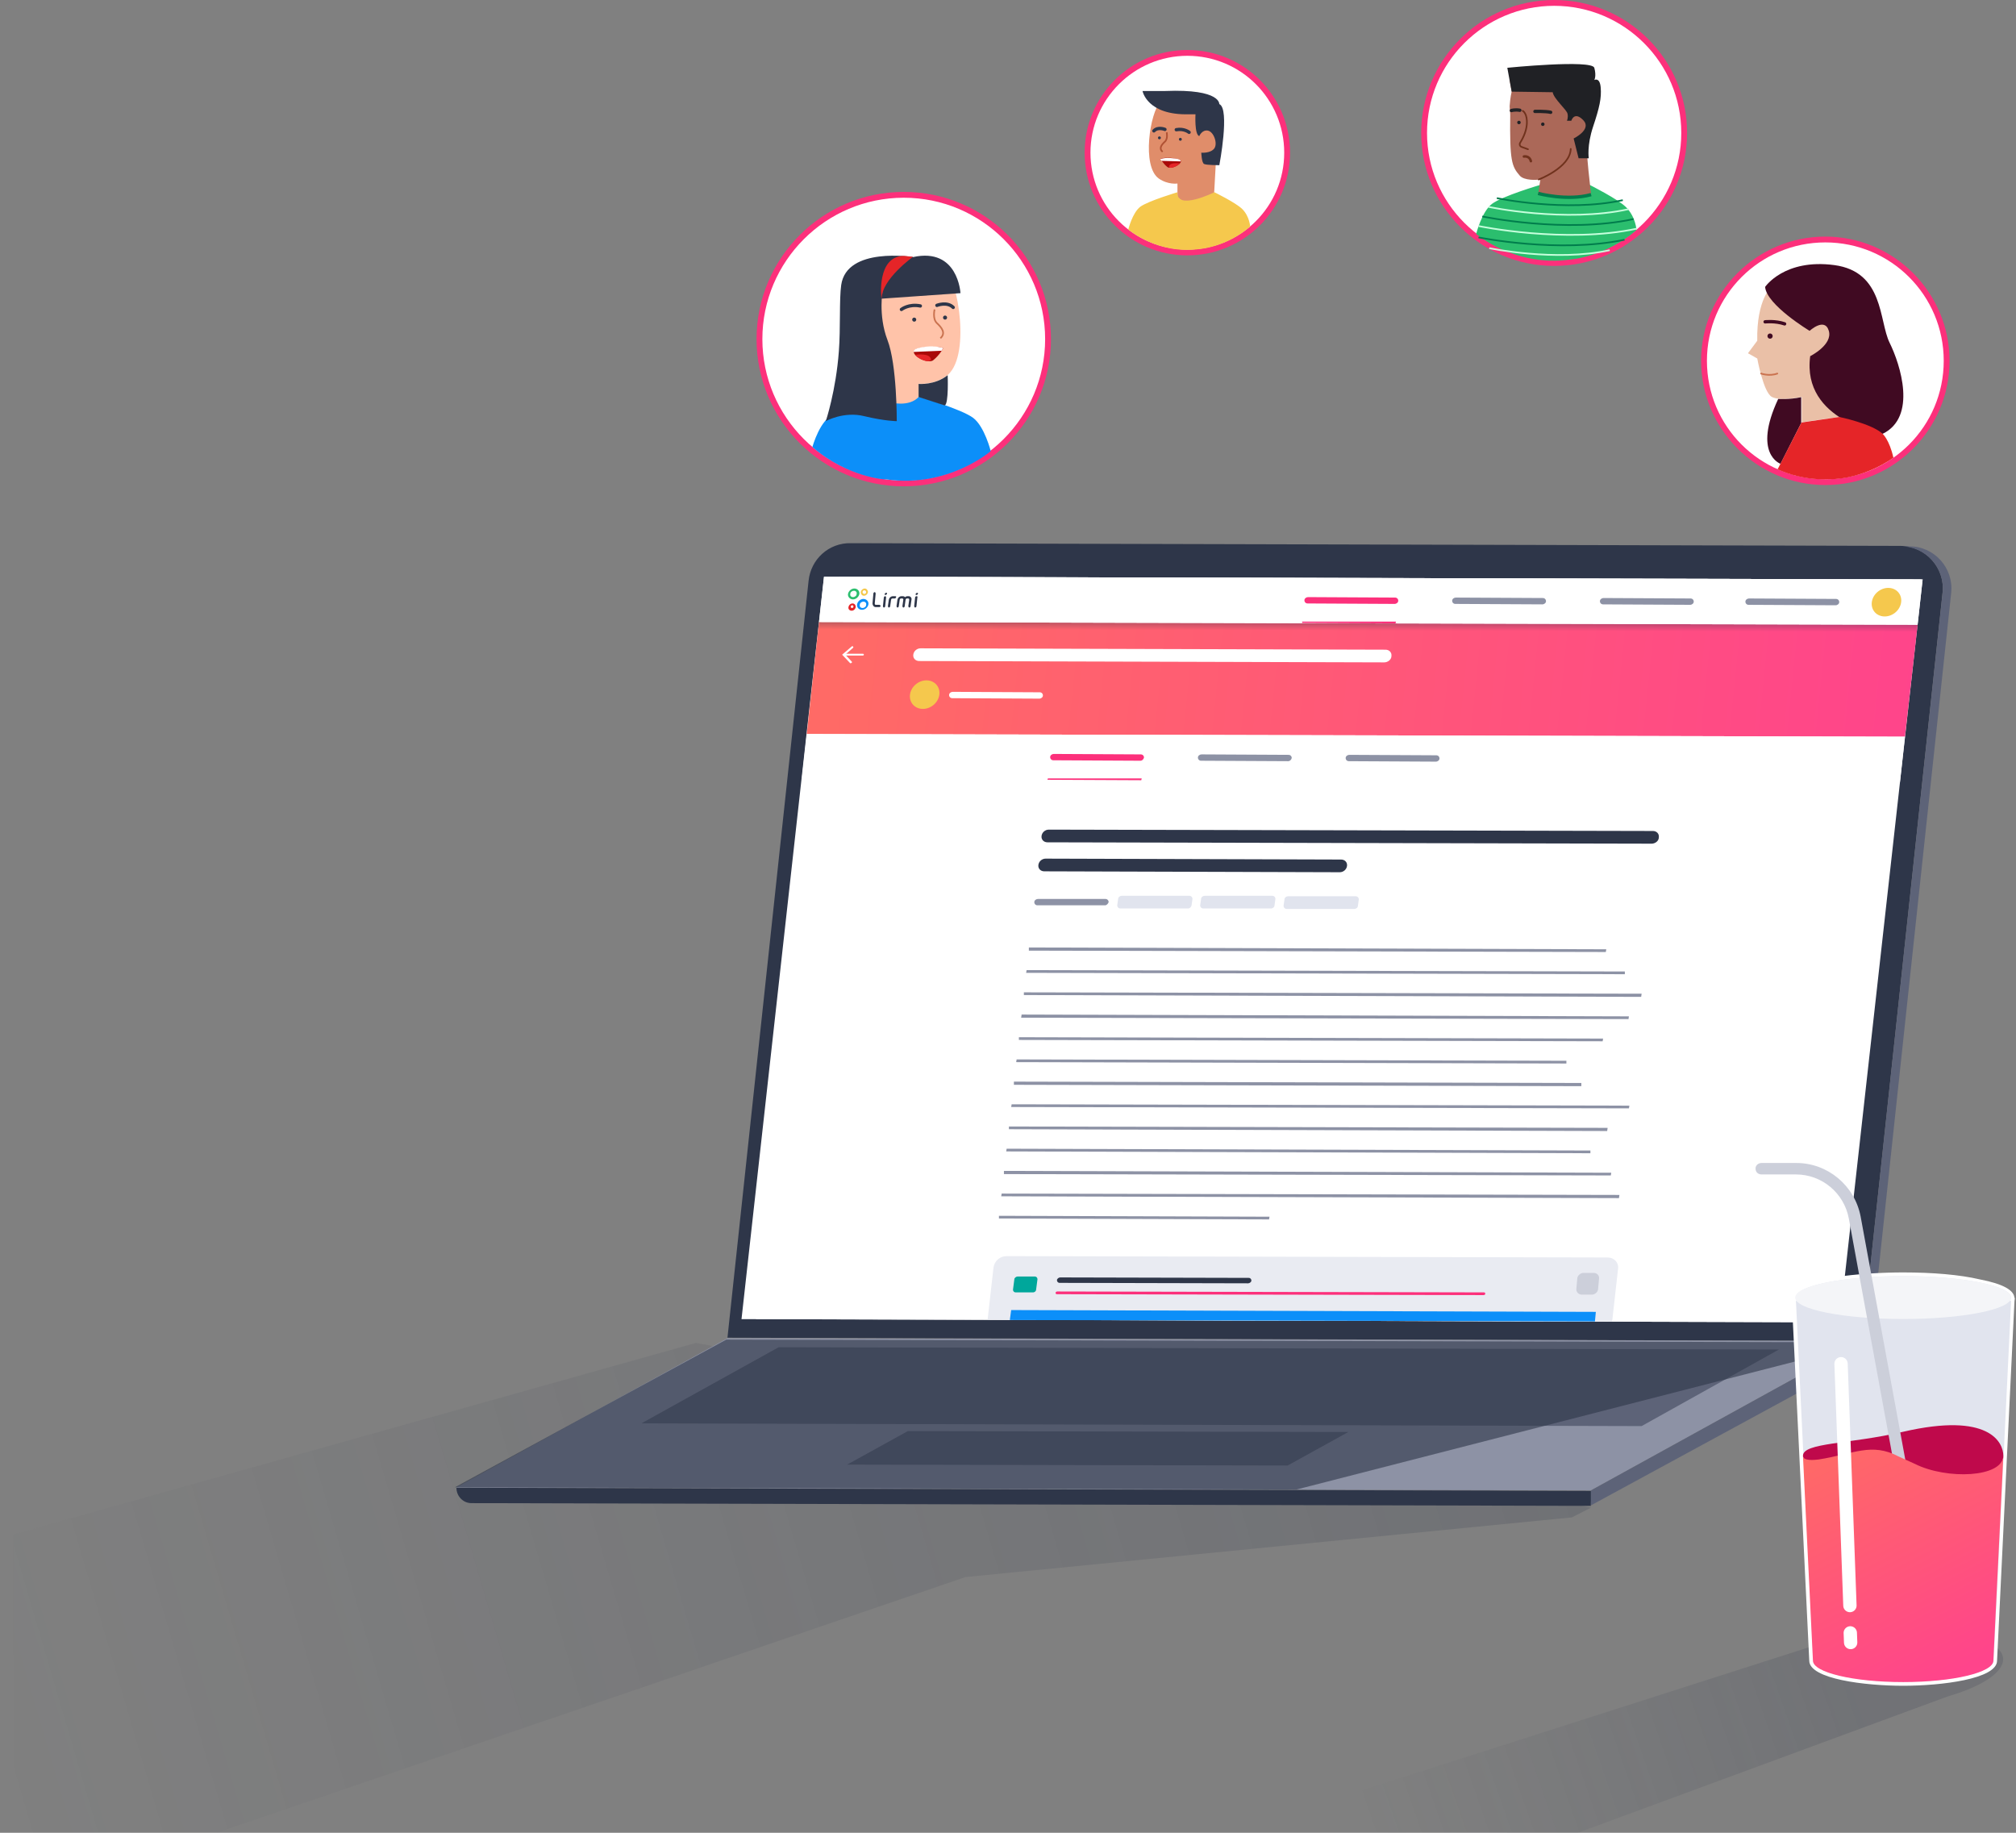 <svg width="605" height="550" viewBox="0 0 605 550" fill="none" xmlns="http://www.w3.org/2000/svg">
<rect x="0" y="0" width="605" height="550" fill="#808080" stroke="none"/>
<g clip-path="url(#clip0)">
<path d="M477.5 452.416L208.821 403L4 460.5V550H65L289.777 473.25L471.717 455.354L477.5 452.416Z" fill="url(#paint0_linear)" fill-opacity="0.2"/>
<path d="M558.888 402.386L218.311 401.434L242.657 174.292C243.337 167.763 248.778 162.867 255.307 163.003L570.313 163.819C577.794 163.819 583.778 170.347 582.962 177.828L558.888 402.386Z" fill="#2E3649"/>
<path d="M477.416 447.27L136.839 446.454L218.311 401.57L558.888 402.386L477.416 447.27Z" fill="#8D92A5"/>
<path d="M477.416 451.894L141.464 451.078C139.016 451.078 136.975 449.038 136.975 446.454L477.552 447.406L477.416 451.894Z" fill="#2E3649"/>
<path d="M557.256 408.37L477.416 451.758V447.27L558.888 402.385V404.698C558.888 406.194 558.208 407.554 557.256 408.37Z" fill="#5D6378"/>
<path d="M558.888 402.386L582.962 177.965C583.778 170.484 577.93 163.955 570.449 163.955H573.033C580.514 163.955 586.362 170.484 585.546 177.965L561.744 399.938C561.472 401.298 560.248 402.386 558.888 402.386Z" fill="#5D6378"/>
<path d="M551.407 396.809L226.88 395.857L251.906 173.068L576.433 173.884L551.407 396.809Z" fill="white"/>
<path d="M552.087 396.81L222.527 395.858L247.282 173.068L576.977 173.884L552.087 396.81Z" fill="white"/>
<path d="M571.673 221.08L242.113 220.264L245.786 186.669L575.481 187.485L571.673 221.08Z" fill="url(#paint1_linear)"/>
<path d="M575.209 189.661L245.649 188.845L245.785 186.669L575.481 187.485L575.209 189.661Z" fill="url(#paint2_linear)"/>
<path d="M415.394 198.774L275.845 198.366C274.756 198.366 273.94 197.55 274.076 196.462C274.212 195.373 275.164 194.557 276.253 194.557L415.802 194.965C416.89 194.965 417.706 195.781 417.57 196.87C417.57 197.958 416.482 198.774 415.394 198.774Z" fill="white"/>
<path d="M311.888 209.655L285.774 209.519C285.23 209.519 284.822 209.111 284.822 208.567C284.822 208.023 285.366 207.615 285.91 207.615L312.024 207.751C312.568 207.751 312.976 208.159 312.976 208.703C312.976 209.247 312.432 209.655 311.888 209.655Z" fill="white"/>
<path d="M279.951 211.708C281.989 210.168 282.54 207.463 281.182 205.665C279.823 203.866 277.07 203.656 275.032 205.195C272.994 206.735 272.443 209.44 273.801 211.239C275.159 213.037 277.913 213.247 279.951 211.708Z" fill="#F5C84D"/>
<path d="M255.306 199.046C255.17 199.046 255.17 199.046 255.034 198.91L252.722 196.462L255.578 194.014C255.714 193.878 255.987 193.878 255.987 194.014C256.123 194.15 256.123 194.286 255.987 194.422L253.674 196.462L255.578 198.502C255.714 198.638 255.714 198.774 255.578 198.91C255.442 198.91 255.442 199.046 255.306 199.046Z" fill="white"/>
<path d="M258.843 196.733H253.266C253.13 196.733 252.994 196.597 252.994 196.461C252.994 196.325 253.13 196.189 253.402 196.189H258.979C259.115 196.189 259.251 196.325 259.251 196.461C259.251 196.597 259.115 196.733 258.843 196.733Z" fill="white"/>
<path d="M570.177 234.682L240.617 233.866L242.113 220.264L571.673 221.08L570.177 234.682Z" fill="white"/>
<path d="M342.219 228.289L316.104 228.153C315.56 228.153 315.152 227.745 315.152 227.201C315.152 226.657 315.696 226.249 316.24 226.249L342.355 226.385C342.899 226.385 343.307 226.793 343.307 227.337C343.171 227.881 342.763 228.289 342.219 228.289Z" fill="#FC307B"/>
<path d="M386.559 228.425L360.445 228.289C359.901 228.289 359.493 227.881 359.493 227.337C359.493 226.793 360.037 226.385 360.581 226.385L386.695 226.521C387.239 226.521 387.647 226.929 387.647 227.473C387.511 228.017 387.103 228.425 386.559 228.425Z" fill="#8D92A5"/>
<path d="M430.9 228.561L404.785 228.425C404.241 228.425 403.833 228.017 403.833 227.473C403.833 226.929 404.377 226.521 404.921 226.521L431.036 226.657C431.58 226.657 431.988 227.065 431.988 227.609C431.988 228.153 431.444 228.561 430.9 228.561Z" fill="#8D92A5"/>
<path d="M342.627 233.594H314.472L314.336 234.002L342.491 234.138L342.627 233.594Z" fill="#FC307B"/>
<path d="M495.642 253.179L314.336 252.771C313.248 252.771 312.432 251.955 312.568 250.867C312.704 249.779 313.656 248.963 314.744 248.963L496.05 249.371C497.138 249.371 497.954 250.187 497.818 251.275C497.818 252.363 496.73 253.179 495.642 253.179Z" fill="#2E3649"/>
<path d="M402.065 261.748L313.384 261.476C312.296 261.476 311.48 260.66 311.616 259.572C311.752 258.484 312.704 257.668 313.792 257.668L402.473 257.94C403.561 257.94 404.377 258.756 404.241 259.844C404.105 260.932 403.153 261.748 402.065 261.748Z" fill="#2E3649"/>
<path d="M331.61 271.677H311.344C310.8 271.677 310.392 271.269 310.392 270.725C310.392 270.181 310.936 269.773 311.48 269.773H331.746C332.29 269.773 332.698 270.181 332.698 270.725C332.562 271.133 332.154 271.677 331.61 271.677Z" fill="#8D92A5"/>
<path d="M356.5 272.629H336.234C335.69 272.629 335.282 272.221 335.282 271.677L335.554 269.773C335.554 269.229 336.098 268.821 336.642 268.821H356.908C357.452 268.821 357.86 269.229 357.86 269.773L357.588 271.677C357.452 272.221 357.044 272.629 356.5 272.629Z" fill="#E1E4EE"/>
<path d="M381.39 272.629H361.124C360.58 272.629 360.172 272.221 360.172 271.677L360.444 269.773C360.444 269.229 360.988 268.821 361.532 268.821H381.798C382.343 268.821 382.75 269.229 382.75 269.773L382.479 271.677C382.479 272.221 381.934 272.629 381.39 272.629Z" fill="#E1E4EE"/>
<path d="M406.417 272.766H386.151C385.607 272.766 385.199 272.358 385.199 271.814L385.471 269.909C385.471 269.365 386.015 268.957 386.559 268.957H406.825C407.369 268.957 407.777 269.365 407.777 269.909L407.505 271.814C407.505 272.358 406.961 272.766 406.417 272.766Z" fill="#E1E4EE"/>
<path d="M481.904 285.687L308.76 285.279V284.326L482.04 284.87L481.904 285.687Z" fill="#8D92A5"/>
<path d="M487.617 292.351L307.943 291.943L308.079 291.127L487.617 291.535V292.351Z" fill="#8D92A5"/>
<path d="M492.513 299.152L307.264 298.608V297.792L492.65 298.2L492.513 299.152Z" fill="#8D92A5"/>
<path d="M488.705 305.816L306.447 305.408L306.583 304.456L488.841 305L488.705 305.816Z" fill="#8D92A5"/>
<path d="M480.952 312.481L305.767 312.073V311.257L481.088 311.665L480.952 312.481Z" fill="#8D92A5"/>
<path d="M470.071 319.146L304.951 318.738L305.087 317.922L470.071 318.33V319.146Z" fill="#8D92A5"/>
<path d="M474.559 325.947L304.271 325.539V324.586L474.559 324.994V325.947Z" fill="#8D92A5"/>
<path d="M488.841 332.612L303.455 332.204L303.591 331.387L488.977 331.795L488.841 332.612Z" fill="#8D92A5"/>
<path d="M482.312 339.412L302.775 338.868V338.052L482.448 338.46L482.312 339.412Z" fill="#8D92A5"/>
<path d="M477.28 346.076L301.959 345.532L302.095 344.716L477.28 345.26V346.076Z" fill="#8D92A5"/>
<path d="M483.4 352.741L301.279 352.333V351.381L483.536 351.925L483.4 352.741Z" fill="#8D92A5"/>
<path d="M485.849 359.542L300.463 358.998L300.599 358.182L485.985 358.59L485.849 359.542Z" fill="#8D92A5"/>
<path d="M380.847 365.935L299.783 365.663V364.847L380.983 365.119L380.847 365.935Z" fill="#8D92A5"/>
<path d="M483.809 396.537L296.383 395.993L298.151 380.351C298.423 378.447 300.055 376.951 302.095 376.951L482.449 377.359C484.353 377.359 485.849 378.855 485.577 380.76L483.809 396.537Z" fill="#E9EBF2"/>
<path d="M309.984 387.832H304.815C304.271 387.832 303.999 387.424 303.999 387.016L304.407 383.888C304.407 383.48 304.951 383.072 305.359 383.072H310.528C311.072 383.072 311.344 383.48 311.344 383.888L310.936 387.016C310.936 387.424 310.528 387.832 309.984 387.832Z" fill="#00A79B"/>
<path d="M374.59 385.112L318.008 384.976C317.464 384.976 317.192 384.568 317.192 384.16C317.192 383.752 317.736 383.344 318.144 383.344L374.726 383.48C375.27 383.48 375.542 383.888 375.542 384.296C375.542 384.704 374.998 385.112 374.59 385.112Z" fill="#2E3649"/>
<path d="M445.181 388.649L317.193 388.377C316.921 388.377 316.785 388.241 316.785 387.969C316.785 387.697 317.057 387.561 317.329 387.561L445.317 387.833C445.589 387.833 445.725 387.969 445.725 388.241C445.725 388.513 445.453 388.649 445.181 388.649Z" fill="#FC307B"/>
<path d="M474.696 388.512H477.688C478.64 388.512 479.592 387.696 479.592 386.744L479.864 383.752C480 382.799 479.32 381.983 478.232 381.983H475.24C474.288 381.983 473.336 382.799 473.336 383.752L473.064 386.744C472.928 387.696 473.744 388.512 474.696 388.512Z" fill="#CCCFDA"/>
<path d="M478.64 396.537L303.047 396.128L303.455 393.136L478.912 393.68L478.64 396.537Z" fill="#0C8FF9"/>
<path d="M575.481 187.485L245.786 186.669L247.282 173.068L576.977 173.884L575.481 187.485Z" fill="white"/>
<path d="M263.876 181.5H262.788C262.652 181.5 262.516 181.364 262.516 181.092L262.788 178.1C262.788 177.964 262.652 177.692 262.516 177.692C262.38 177.692 262.107 177.828 262.107 178.1L261.835 181.092C261.835 181.636 262.244 182.18 262.788 182.18H263.876C264.012 182.18 264.284 182.044 264.284 181.772C264.148 181.636 264.012 181.5 263.876 181.5Z" fill="#2E3649"/>
<path d="M265.644 178.916C265.508 178.916 265.236 179.052 265.236 179.324L264.964 181.909C264.964 182.045 265.1 182.317 265.236 182.317C265.372 182.317 265.644 182.181 265.644 181.909L265.916 179.324C265.916 179.052 265.78 178.916 265.644 178.916Z" fill="#2E3649"/>
<path d="M268.636 178.916H267.956C267.412 178.916 266.868 179.324 266.732 180.004L266.46 181.909C266.46 182.045 266.596 182.317 266.732 182.317C266.868 182.317 267.14 182.181 267.14 181.909L267.412 180.004C267.412 179.868 267.548 179.596 267.82 179.596H268.5C268.636 179.596 268.908 179.46 268.908 179.188C269.044 179.052 268.908 178.916 268.636 178.916Z" fill="#2E3649"/>
<path d="M272.717 178.916H272.309C272.037 178.916 271.765 179.052 271.629 179.188C271.493 179.052 271.221 178.916 270.949 178.916H270.541C269.996 178.916 269.452 179.324 269.316 180.004L269.044 181.909C269.044 182.045 269.18 182.317 269.316 182.317C269.452 182.317 269.724 182.181 269.724 181.909L269.997 180.004C269.997 179.868 270.133 179.596 270.405 179.596H270.813C270.949 179.596 271.085 179.732 271.085 180.004L270.813 181.909C270.813 182.045 270.949 182.317 271.085 182.317C271.221 182.317 271.493 182.181 271.493 181.909L271.765 180.004C271.765 179.868 271.901 179.596 272.173 179.596H272.581C272.717 179.596 272.853 179.732 272.853 180.004L272.581 181.909C272.581 182.045 272.717 182.317 272.853 182.317C272.989 182.317 273.261 182.181 273.261 181.909L273.533 180.004C273.669 179.46 273.261 178.916 272.717 178.916Z" fill="#2E3649"/>
<path d="M266.011 178.428C266.191 178.293 266.263 178.085 266.173 177.965C266.082 177.846 265.863 177.858 265.683 177.994C265.503 178.13 265.431 178.337 265.521 178.457C265.612 178.577 265.831 178.564 266.011 178.428Z" fill="#2E3649"/>
<path d="M275.029 178.916C274.893 178.916 274.621 179.052 274.621 179.324L274.349 181.909C274.349 182.045 274.485 182.317 274.621 182.317C274.757 182.317 275.029 182.181 275.029 181.909L275.301 179.324C275.437 179.052 275.301 178.916 275.029 178.916Z" fill="#2E3649"/>
<path d="M275.292 178.446C275.472 178.311 275.544 178.103 275.454 177.984C275.363 177.864 275.144 177.877 274.964 178.012C274.784 178.148 274.712 178.355 274.803 178.475C274.893 178.595 275.112 178.582 275.292 178.446Z" fill="#2E3649"/>
<path d="M256.395 176.604C255.443 176.604 254.626 177.42 254.49 178.236C254.354 179.052 255.035 179.869 255.987 179.869C256.939 179.869 257.755 179.052 257.891 178.236C258.027 177.42 257.347 176.604 256.395 176.604ZM255.987 179.188C255.443 179.188 255.035 178.78 255.171 178.236C255.171 177.692 255.715 177.284 256.259 177.284C256.803 177.284 257.211 177.692 257.075 178.236C257.075 178.78 256.531 179.188 255.987 179.188Z" fill="#2BBE6E"/>
<path d="M259.115 179.732C258.163 179.732 257.347 180.548 257.211 181.365C257.075 182.317 257.755 182.997 258.707 182.997C259.659 182.997 260.475 182.181 260.611 181.365C260.747 180.548 260.067 179.732 259.115 179.732ZM258.843 182.453C258.299 182.453 257.891 182.045 258.027 181.501C258.027 180.957 258.571 180.548 259.115 180.548C259.659 180.548 260.067 180.957 259.931 181.501C259.931 182.045 259.387 182.453 258.843 182.453Z" fill="#0C8FF9"/>
<path d="M259.523 176.604C258.979 176.604 258.435 177.012 258.299 177.692C258.299 178.236 258.707 178.78 259.251 178.78C259.795 178.78 260.339 178.372 260.475 177.692C260.475 177.148 260.067 176.604 259.523 176.604ZM259.387 178.236C259.115 178.236 258.843 177.964 258.843 177.692C258.843 177.42 259.115 177.148 259.387 177.148C259.659 177.148 259.931 177.42 259.931 177.692C259.931 177.964 259.659 178.236 259.387 178.236Z" fill="#F5C84D"/>
<path d="M255.851 181.092C255.307 181.092 254.763 181.5 254.627 182.18C254.491 182.86 255.035 183.268 255.579 183.268C256.123 183.268 256.667 182.86 256.803 182.18C256.803 181.5 256.395 181.092 255.851 181.092ZM255.715 182.452C255.443 182.452 255.307 182.316 255.307 182.044C255.307 181.772 255.579 181.636 255.715 181.636C255.987 181.636 256.123 181.772 256.123 182.044C256.123 182.316 255.851 182.452 255.715 182.452Z" fill="#E52528"/>
<path d="M568.591 183.963C570.629 182.424 571.18 179.718 569.822 177.92C568.464 176.122 565.711 175.912 563.673 177.451C561.635 178.99 561.083 181.696 562.442 183.494C563.8 185.293 566.553 185.502 568.591 183.963Z" fill="#F5C84D"/>
<path d="M418.522 181.228L392.408 181.092C391.864 181.092 391.456 180.684 391.456 180.14C391.456 179.596 392 179.188 392.544 179.188L418.658 179.324C419.202 179.324 419.61 179.732 419.61 180.276C419.61 180.82 419.066 181.228 418.522 181.228Z" fill="#FC307B"/>
<path d="M462.862 181.364L436.748 181.228C436.203 181.228 435.795 180.82 435.795 180.276C435.795 179.732 436.34 179.324 436.884 179.324L462.998 179.46C463.542 179.46 463.95 179.868 463.95 180.412C463.95 180.956 463.406 181.364 462.862 181.364Z" fill="#8D92A5"/>
<path d="M507.202 181.501L481.088 181.365C480.544 181.365 480.136 180.957 480.136 180.413C480.136 179.869 480.68 179.461 481.224 179.461L507.338 179.597C507.882 179.597 508.29 180.005 508.29 180.549C508.29 181.093 507.746 181.501 507.202 181.501Z" fill="#8D92A5"/>
<path d="M418.93 186.533H390.775V186.941L418.794 187.077L418.93 186.533Z" fill="#FC307B"/>
<path d="M550.863 181.637L524.748 181.501C524.204 181.501 523.796 181.093 523.796 180.549C523.796 180.004 524.34 179.596 524.884 179.596L550.999 179.732C551.543 179.732 551.951 180.14 551.951 180.685C551.951 181.229 551.407 181.637 550.863 181.637Z" fill="#8D92A5"/>
<path d="M492.649 427.956L192.469 427.14L233.68 404.29L533.861 404.97L492.649 427.956Z" fill="#5D6378"/>
<path d="M386.423 439.789L254.218 439.517L272.444 429.452L404.649 429.724L386.423 439.789Z" fill="#5D6378"/>
<path opacity="0.6" d="M555.916 404.156L558.5 402.808L217.962 402L136.5 446.326L389.047 447L555.916 404.156Z" fill="#2E3649"/>
<path d="M595.545 492.348C584.894 487.91 562.704 488.464 545.95 493.346L369.317 549.889L473.5 550L584.45 509.101C601.203 504.219 606.196 496.675 595.545 492.348Z" fill="url(#paint3_linear)"/>
<path d="M571.136 505.329C557.711 505.329 543.509 502.888 543.509 498.339L538.184 389.941H538.295C538.295 389.83 538.184 389.608 538.184 389.497C538.184 384.948 555.159 382.507 571.136 382.507C587.113 382.507 604.088 384.948 604.088 389.497C604.088 389.608 604.088 389.83 603.977 389.941H604.088L598.762 498.339C598.762 502.888 584.561 505.329 571.136 505.329Z" fill="#E1E4EE"/>
<path d="M571.136 382.951C588.999 382.951 603.533 385.836 603.533 389.386C603.533 389.719 603.422 390.052 603.09 390.385H603.533L598.319 498.228C598.319 501.779 586.225 504.663 571.247 504.663C556.269 504.663 544.175 501.779 544.175 498.228L538.96 390.385H539.404C539.071 390.052 538.96 389.719 538.96 389.386C538.849 385.836 553.273 382.951 571.136 382.951ZM571.136 381.842C559.597 381.842 537.851 383.395 537.74 389.386H537.629L537.74 390.496L542.955 498.339C542.955 503.887 559.819 505.884 571.136 505.884C582.453 505.884 599.317 503.887 599.317 498.339L604.532 390.607L604.643 389.497H604.532C604.421 387.167 601.093 385.281 594.214 383.95C588.111 382.507 579.901 381.842 571.136 381.842Z" fill="white"/>
<path d="M571.136 395.821C589.028 395.821 603.533 392.94 603.533 389.386C603.533 385.832 589.028 382.951 571.136 382.951C553.243 382.951 538.738 385.832 538.738 389.386C538.738 392.94 553.243 395.821 571.136 395.821Z" fill="#F4F5F8"/>
<path d="M601.203 436.872C601.203 441.754 592.216 447.856 575.574 447.856C558.931 447.856 541.068 440.756 541.068 436.872C541.068 432.878 554.937 433.433 571.136 429.661C596.987 423.669 601.203 432.878 601.203 436.872Z" fill="#BF094B"/>
<path d="M570.026 440.201C569.25 440.201 568.473 439.646 568.251 438.759L554.826 365.643C553.384 357.987 546.727 352.439 538.96 352.439H528.642C527.754 352.439 526.978 351.885 526.867 350.997C526.645 349.888 527.532 349 528.642 349H539.071C548.502 349 556.601 355.768 558.377 365.088L571.913 438.759C571.469 439.868 570.692 440.201 570.026 440.201Z" fill="#CCCFDA"/>
<path d="M601.203 436.873L598.208 498.339C598.208 501.889 586.114 504.774 571.136 504.774C556.158 504.774 544.064 501.889 544.064 498.339L541.068 436.873C541.068 438.537 544.73 438.093 545.728 437.982C556.379 436.318 561.594 432.767 569.805 437.094L574.686 439.313C584.228 444.084 600.981 443.419 601.203 436.873Z" fill="url(#paint4_linear)"/>
<path d="M552.496 409.246L555.159 481.807" stroke="white" stroke-width="4" stroke-miterlimit="10" stroke-linecap="round"/>
<path d="M555.27 490.018L555.38 492.903" stroke="white" stroke-width="4" stroke-miterlimit="10" stroke-linecap="round"/>
<path d="M301.855 132.382C318.765 115.472 318.765 88.055 301.855 71.145C284.945 54.235 257.528 54.235 240.618 71.145C223.708 88.055 223.708 115.472 240.618 132.382C257.528 149.292 284.945 149.292 301.855 132.382Z" fill="white"/>
<path d="M271.214 59.337C294.611 59.337 313.643 78.368 313.643 101.765C313.643 125.161 294.611 144.193 271.214 144.193C247.818 144.193 228.786 125.161 228.786 101.765C228.786 78.368 247.818 59.337 271.214 59.337ZM271.214 57.591C246.858 57.591 227.04 77.408 227.04 101.765C227.04 126.122 246.858 145.939 271.214 145.939C295.571 145.939 315.389 126.122 315.389 101.765C315.389 77.408 295.571 57.591 271.214 57.591Z" fill="#FC307B"/>
<path d="M257.421 115.384V80.726C257.421 80.726 278.635 75.139 283.175 79.504C287.714 83.956 291.468 107.702 283.873 112.94C279.77 115.733 275.754 115.122 275.754 115.122V121.059C275.754 121.146 261.262 125.686 257.421 115.384Z" fill="#FFC3A9"/>
<path d="M243.802 134.154C243.802 134.154 246.159 125.424 250.612 124.202C255.064 122.979 267.024 120.71 267.024 120.71C267.024 120.71 272.786 122.368 275.754 119.051C275.754 119.051 288.675 122.805 292.08 125.424C295.484 128.043 297.318 135.376 297.318 135.376C297.318 135.376 284.484 146.551 265.889 143.844C265.889 144.019 254.278 143.233 243.802 134.154Z" fill="#0C8FF9"/>
<path d="M283.088 104.472C283.088 104.472 280.731 103.511 275.842 104.472C271.04 105.432 278.286 109.71 280.12 108.051C282.04 106.48 283.088 104.472 283.088 104.472Z" fill="#A90908"/>
<path d="M264.929 86.75L264.58 89.63L288.238 87.972C288.238 87.972 287.54 74.178 274.008 77.147C274.008 77.147 254.104 73.916 252.445 85.527C251.834 89.718 252.27 98.535 251.746 105.345C250.873 117.305 247.818 126.384 247.818 126.384C247.818 126.384 253.231 123.329 259.429 124.9C265.627 126.384 269.119 126.384 269.119 126.384C269.119 126.384 269.207 109.448 266.326 102.027C263.445 94.519 264.929 86.75 264.929 86.75Z" fill="#2E3649"/>
<path d="M274.008 77.059C274.008 77.059 264.58 83.781 264.58 89.631C264.405 89.631 263.008 76.797 271.302 76.797L274.008 77.059Z" fill="#E52528"/>
<path d="M284.397 112.591C284.397 112.591 284.746 121.147 283.524 121.671L275.667 119.139V115.21C275.754 115.21 280.556 115.647 284.397 112.591Z" fill="#2E3649"/>
<path d="M278.374 108.401C276.366 108.226 274.707 106.742 274.62 106.48C274.62 106.48 278.112 105.956 279.072 107.178C280.032 108.401 278.374 108.401 278.374 108.401Z" fill="#E52528"/>
<path d="M274.183 105.606L282.564 105.257L283.088 104.472C283.088 104.472 281.167 103.686 277.85 104.035C274.445 104.472 274.183 104.995 274.183 105.606Z" fill="white"/>
<path d="M270.516 92.861C270.516 92.861 272.699 91.114 276.191 91.813" stroke="#2E3649" stroke-miterlimit="10" stroke-linecap="round"/>
<path d="M281.167 91.638C281.167 91.638 284.222 90.416 286.056 92.249" stroke="#2E3649" stroke-miterlimit="10" stroke-linecap="round"/>
<path d="M274.358 96.527C274.695 96.527 274.969 96.253 274.969 95.916C274.969 95.578 274.695 95.305 274.358 95.305C274.02 95.305 273.747 95.578 273.747 95.916C273.747 96.253 274.02 96.527 274.358 96.527Z" fill="#2E3649"/>
<path d="M283.612 95.916C283.949 95.916 284.223 95.643 284.223 95.305C284.223 94.968 283.949 94.694 283.612 94.694C283.274 94.694 283 94.968 283 95.305C283 95.643 283.274 95.916 283.612 95.916Z" fill="#2E3649"/>
<path d="M280.469 92.861C280.469 92.861 279.77 95.655 281.167 96.964C282.564 98.274 283.961 99.933 282.215 101.504" stroke="#CA7350" stroke-width="0.5" stroke-miterlimit="10"/>
<path d="M356.32 75.761C339.82 75.761 326.376 62.317 326.376 45.817C326.376 29.317 339.82 15.873 356.32 15.873C372.82 15.873 386.264 29.317 386.264 45.817C386.264 62.317 372.907 75.761 356.32 75.761Z" fill="white"/>
<path d="M356.32 16.746C372.383 16.746 385.391 29.754 385.391 45.817C385.391 61.88 372.383 74.888 356.32 74.888C340.257 74.888 327.249 61.88 327.249 45.817C327.249 29.754 340.344 16.746 356.32 16.746ZM356.32 15C339.296 15 325.503 28.794 325.503 45.817C325.503 62.841 339.296 76.634 356.32 76.634C373.344 76.634 387.137 62.841 387.137 45.817C387.137 28.794 373.344 15 356.32 15Z" fill="#FC307B"/>
<path d="M364.264 59.786L365.836 31.413C365.836 31.413 351.257 27.572 348.201 30.628C345.146 33.683 342.527 49.921 347.765 53.588C350.558 55.508 353.352 55.072 353.352 55.072V59.175C353.352 59.088 361.645 66.858 364.264 59.786Z" fill="#E08D6A"/>
<path d="M375.177 67.992C375.177 67.992 375.003 64.937 372.82 62.754C370.899 60.834 364.439 57.691 364.439 57.691C364.439 57.691 353.003 63.365 353.352 57.691C353.352 57.691 344.535 60.31 342.177 62.056C339.82 63.889 338.598 68.865 338.598 68.865C338.598 68.865 347.415 76.548 360.161 74.715C360.074 74.715 368.018 74.191 375.177 67.992Z" fill="#F5C84D"/>
<path d="M348.289 47.651C348.289 47.651 349.86 46.952 353.265 47.651C356.582 48.262 351.606 51.23 350.296 50.095C348.987 49.047 348.289 47.651 348.289 47.651Z" fill="#A90908"/>
<path d="M351.431 50.358C352.828 50.183 353.963 49.223 354.05 49.048C354.05 49.048 351.606 48.699 350.995 49.572C350.384 50.445 351.431 50.358 351.431 50.358Z" fill="#E52528"/>
<path d="M354.312 48.437L348.55 48.262L348.201 47.738C348.201 47.738 349.511 47.214 351.78 47.476C354.138 47.651 354.312 48 354.312 48.437Z" fill="white"/>
<path d="M356.844 39.707C356.844 39.707 355.36 38.485 353.003 38.921" stroke="#2E3649" stroke-miterlimit="10" stroke-linecap="round"/>
<path d="M349.598 38.833C349.598 38.833 347.503 37.96 346.281 39.27" stroke="#2E3649" stroke-miterlimit="10" stroke-linecap="round"/>
<path d="M354.225 42.238C354.466 42.238 354.662 42.043 354.662 41.802C354.662 41.561 354.466 41.365 354.225 41.365C353.984 41.365 353.789 41.561 353.789 41.802C353.789 42.043 353.984 42.238 354.225 42.238Z" fill="#2E3649"/>
<path d="M347.939 41.802C348.18 41.802 348.375 41.606 348.375 41.365C348.375 41.124 348.18 40.929 347.939 40.929C347.698 40.929 347.502 41.124 347.502 41.365C347.502 41.606 347.698 41.802 347.939 41.802Z" fill="#2E3649"/>
<path d="M350.122 39.706C350.122 39.706 350.559 41.627 349.598 42.5C348.638 43.373 347.678 44.508 348.9 45.556" stroke="#B05234" stroke-width="0.5" stroke-miterlimit="10"/>
<path d="M349.598 27.31H342.876C342.876 27.31 344.185 34.644 356.844 34.294H358.765C358.765 34.294 358.416 40.405 359.9 40.842C359.9 40.842 360.685 38.921 362.431 39.183C364.177 39.445 365.487 42.937 364.439 44.508C363.304 46.08 360.511 45.818 360.511 45.818C360.511 45.818 360.598 48.961 361.384 49.223C362.169 49.572 365.923 49.572 365.923 49.572C365.923 49.572 369.154 32.636 365.923 31.239C365.836 31.413 366.796 26.612 349.598 27.31Z" fill="#2E3649"/>
<path d="M466.399 78.92C487.951 78.92 505.423 61.449 505.423 39.897C505.423 18.344 487.951 0.873 466.399 0.873C444.847 0.873 427.376 18.344 427.376 39.897C427.376 61.449 444.847 78.92 466.399 78.92Z" fill="white"/>
<path d="M466.399 1.746C487.439 1.746 504.55 18.857 504.55 39.896C504.55 60.936 487.439 78.047 466.399 78.047C445.36 78.047 428.249 60.936 428.249 39.896C428.249 18.857 445.36 1.746 466.399 1.746ZM466.399 0C444.4 0 426.503 17.897 426.503 39.896C426.503 61.896 444.4 79.793 466.399 79.793C488.399 79.793 506.296 61.896 506.296 39.896C506.296 17.897 488.399 0 466.399 0Z" fill="#FC307B"/>
<path d="M491.106 69.055C491.106 69.055 490.931 65.127 487.963 62.159C485.518 59.714 476.963 55.437 476.963 55.437C476.963 55.437 462.035 62.944 462.384 55.437C462.384 55.437 450.773 58.841 447.717 61.198C444.662 63.556 443.003 70.19 443.003 70.19C443.003 70.19 454.614 80.23 471.288 77.873C471.288 77.873 481.677 77.174 491.106 69.055Z" fill="#2BBE6E"/>
<path d="M453.654 27.5C453.654 27.5 453.217 29.159 453.043 31.865C453.043 32.564 453.218 33.611 453.218 34.484C453.044 48.278 453.654 49.937 456.098 52.73C457.408 54.214 461.249 54.04 461.86 53.865C462.122 53.865 462.297 54.04 462.21 54.214L461.598 58.23C461.598 58.23 471.987 60.063 477.487 58.23C477.487 58.23 475.828 45.222 476.177 41.206C476.526 37.191 482.812 29.246 477.487 25.58C472.161 21.913 452.519 20.778 453.043 24.095C453.654 27.5 453.654 27.5 453.654 27.5Z" fill="#AB6858"/>
<path d="M453.654 27.5L452.344 20.341C452.344 20.341 477.661 17.81 478.447 20.341C479.146 22.873 478.447 24.008 478.447 24.008C478.447 24.008 480.106 23.048 480.368 26.278C480.63 29.421 480.019 32.214 478.098 37.976C476.177 43.738 476.788 47.492 476.788 47.492H473.733L472.249 41.556C472.249 41.556 477.836 38.849 475.13 36.056C472.423 33.262 471.55 36.23 471.55 36.23H470.241C470.241 36.23 470.677 35.27 470.416 34.135C470.241 33 466.225 29.595 465.963 27.675L453.654 27.5Z" fill="#202125"/>
<path d="M456.971 33.262C456.971 33.262 458.456 34.047 458.194 37.365C458.019 39.635 456.884 41.73 456.186 42.865C455.924 43.301 456.098 43.912 456.622 44.087L458.543 44.785" stroke="#70321D" stroke-width="0.5" stroke-miterlimit="10" stroke-linecap="round"/>
<path d="M453.566 33.175C453.566 33.175 454.614 32.825 456.098 33.087" stroke="#222327" stroke-miterlimit="10" stroke-linecap="round"/>
<path d="M460.638 33.436C460.638 33.436 463.955 33.349 465.352 33.698" stroke="#222327" stroke-miterlimit="10" stroke-linecap="round"/>
<path d="M461.773 53.865C461.773 53.865 471.201 50.285 471.376 44.698" stroke="#70321D" stroke-width="0.5" stroke-miterlimit="10" stroke-linecap="round"/>
<path d="M457.32 46.968C457.32 46.968 458.979 46.619 459.415 48.365" stroke="#70321D" stroke-width="0.75" stroke-miterlimit="10" stroke-linecap="round"/>
<path d="M455.836 37.278C456.126 37.278 456.36 37.043 456.36 36.754C456.36 36.465 456.126 36.23 455.836 36.23C455.547 36.23 455.312 36.465 455.312 36.754C455.312 37.043 455.547 37.278 455.836 37.278Z" fill="#202125"/>
<path d="M462.995 37.801C463.284 37.801 463.519 37.567 463.519 37.278C463.519 36.988 463.284 36.754 462.995 36.754C462.706 36.754 462.471 36.988 462.471 37.278C462.471 37.567 462.706 37.801 462.995 37.801Z" fill="#202125"/>
<path d="M461.598 58.055C461.598 58.055 470.328 60.412 477.487 58.404" stroke="#007D4C" stroke-miterlimit="10"/>
<path d="M446.669 62.071C446.669 62.071 469.717 66.96 488.748 62.77" stroke="#C5FFDC" stroke-width="0.5" stroke-miterlimit="10"/>
<path d="M444.836 64.952C444.836 64.952 469.717 70.19 490.232 65.737" stroke="#007D4C" stroke-width="0.5" stroke-miterlimit="10"/>
<path d="M443.701 67.834C443.701 67.834 469.717 73.246 491.193 68.619" stroke="#C5FFDC" stroke-width="0.5" stroke-miterlimit="10"/>
<path d="M443.701 71.238C443.701 71.238 467.709 76.127 487.526 71.937" stroke="#007D4C" stroke-width="0.5" stroke-miterlimit="10"/>
<path d="M446.931 74.468C446.931 74.468 466.748 78.659 483.074 75.079" stroke="#C5FFDC" stroke-width="0.5" stroke-miterlimit="10"/>
<path d="M449.201 59.453C449.201 59.453 469.891 63.818 487.002 60.064" stroke="#007D4C" stroke-width="0.5" stroke-miterlimit="10"/>
<path d="M547.78 144.682C527.701 144.682 511.376 128.357 511.376 108.277C511.376 88.198 527.701 71.873 547.78 71.873C567.86 71.873 584.185 88.198 584.185 108.277C584.185 128.357 567.86 144.682 547.78 144.682Z" fill="white"/>
<path d="M547.78 72.746C567.423 72.746 583.312 88.635 583.312 108.277C583.312 127.92 567.423 143.809 547.78 143.809C528.138 143.809 512.249 127.92 512.249 108.277C512.249 88.635 528.138 72.746 547.78 72.746ZM547.78 71C527.177 71 510.503 87.762 510.503 108.277C510.503 128.793 527.265 145.555 547.78 145.555C568.383 145.555 585.058 128.793 585.058 108.277C585.058 87.762 568.296 71 547.78 71Z" fill="#FC307B"/>
<path d="M531.717 85.928C531.717 85.928 527.09 89.682 527.352 102.253L524.559 106.007L527.352 107.579C527.352 107.579 529.185 117.706 531.717 119.103C534.336 120.499 540.709 119.103 540.709 119.103V126.698L557.296 124.341C557.296 124.341 553.542 112.817 554.677 103.825C555.812 94.833 547.431 81.912 531.717 85.928Z" fill="#EAC0A7"/>
<path d="M564.979 130.19C564.979 130.19 540.622 126.436 543.241 106.88C543.241 106.88 550.05 103.476 548.828 99.285C547.606 95.095 543.066 99.285 543.066 99.285C543.066 99.285 530.146 91.515 529.709 86.103C529.709 86.103 535.471 77.547 550.487 79.555C565.415 81.563 563.844 96.317 567.074 102.865C570.304 109.412 575.368 125.126 564.979 130.19Z" fill="#400A22"/>
<path d="M540.622 126.785L534.336 139.181C534.336 139.181 525.868 136.3 533.638 119.713C533.638 119.713 536.868 119.975 540.535 119.189V126.785H540.622Z" fill="#400A22"/>
<path d="M533.463 140.84L540.622 126.785L551.971 125.126C551.971 125.126 561.749 127.134 564.979 130.19C564.979 130.19 566.987 131.936 568.209 137.348C568.209 137.348 559.479 143.896 548.654 143.809C548.654 143.809 541.408 144.42 533.463 140.84Z" fill="#E52528"/>
<path d="M529.709 96.579C529.709 96.579 532.765 96.23 535.559 97.19" stroke="#400A22" stroke-miterlimit="10" stroke-linecap="round"/>
<path d="M531.193 101.642C531.627 101.642 531.979 101.29 531.979 100.856C531.979 100.422 531.627 100.071 531.193 100.071C530.76 100.071 530.408 100.422 530.408 100.856C530.408 101.29 530.76 101.642 531.193 101.642Z" fill="#400A22"/>
<path d="M528.312 112.031C528.312 112.031 530.933 113.079 533.552 112.031" stroke="#CA7350" stroke-width="0.5" stroke-miterlimit="10"/>
</g>
<defs>
<linearGradient id="paint0_linear" x1="460.5" y1="403" x2="1.5" y2="538" gradientUnits="userSpaceOnUse">
<stop stop-color="#2E364A"/>
<stop offset="1" stop-color="#2E364A" stop-opacity="0"/>
</linearGradient>
<linearGradient id="paint1_linear" x1="242" y1="187" x2="575" y2="221" gradientUnits="userSpaceOnUse">
<stop stop-color="#FF6B65"/>
<stop offset="1" stop-color="#FF448B"/>
</linearGradient>
<linearGradient id="paint2_linear" x1="410.4" y1="189.25" x2="410.405" y2="187.072" gradientUnits="userSpaceOnUse">
<stop stop-color="#2E3649" stop-opacity="0"/>
<stop offset="1" stop-color="#2E3649" stop-opacity="0.3"/>
</linearGradient>
<linearGradient id="paint3_linear" x1="557.5" y1="499" x2="411.5" y2="550" gradientUnits="userSpaceOnUse">
<stop stop-color="#2E364A" stop-opacity="0.19"/>
<stop offset="1" stop-color="#2E364A" stop-opacity="0"/>
</linearGradient>
<linearGradient id="paint4_linear" x1="544" y1="433.5" x2="581" y2="505" gradientUnits="userSpaceOnUse">
<stop stop-color="#FF6B65"/>
<stop offset="1" stop-color="#FF448B"/>
</linearGradient>
<clipPath id="clip0">
<rect width="605" height="550" fill="white"/>
</clipPath>
</defs>
</svg>
